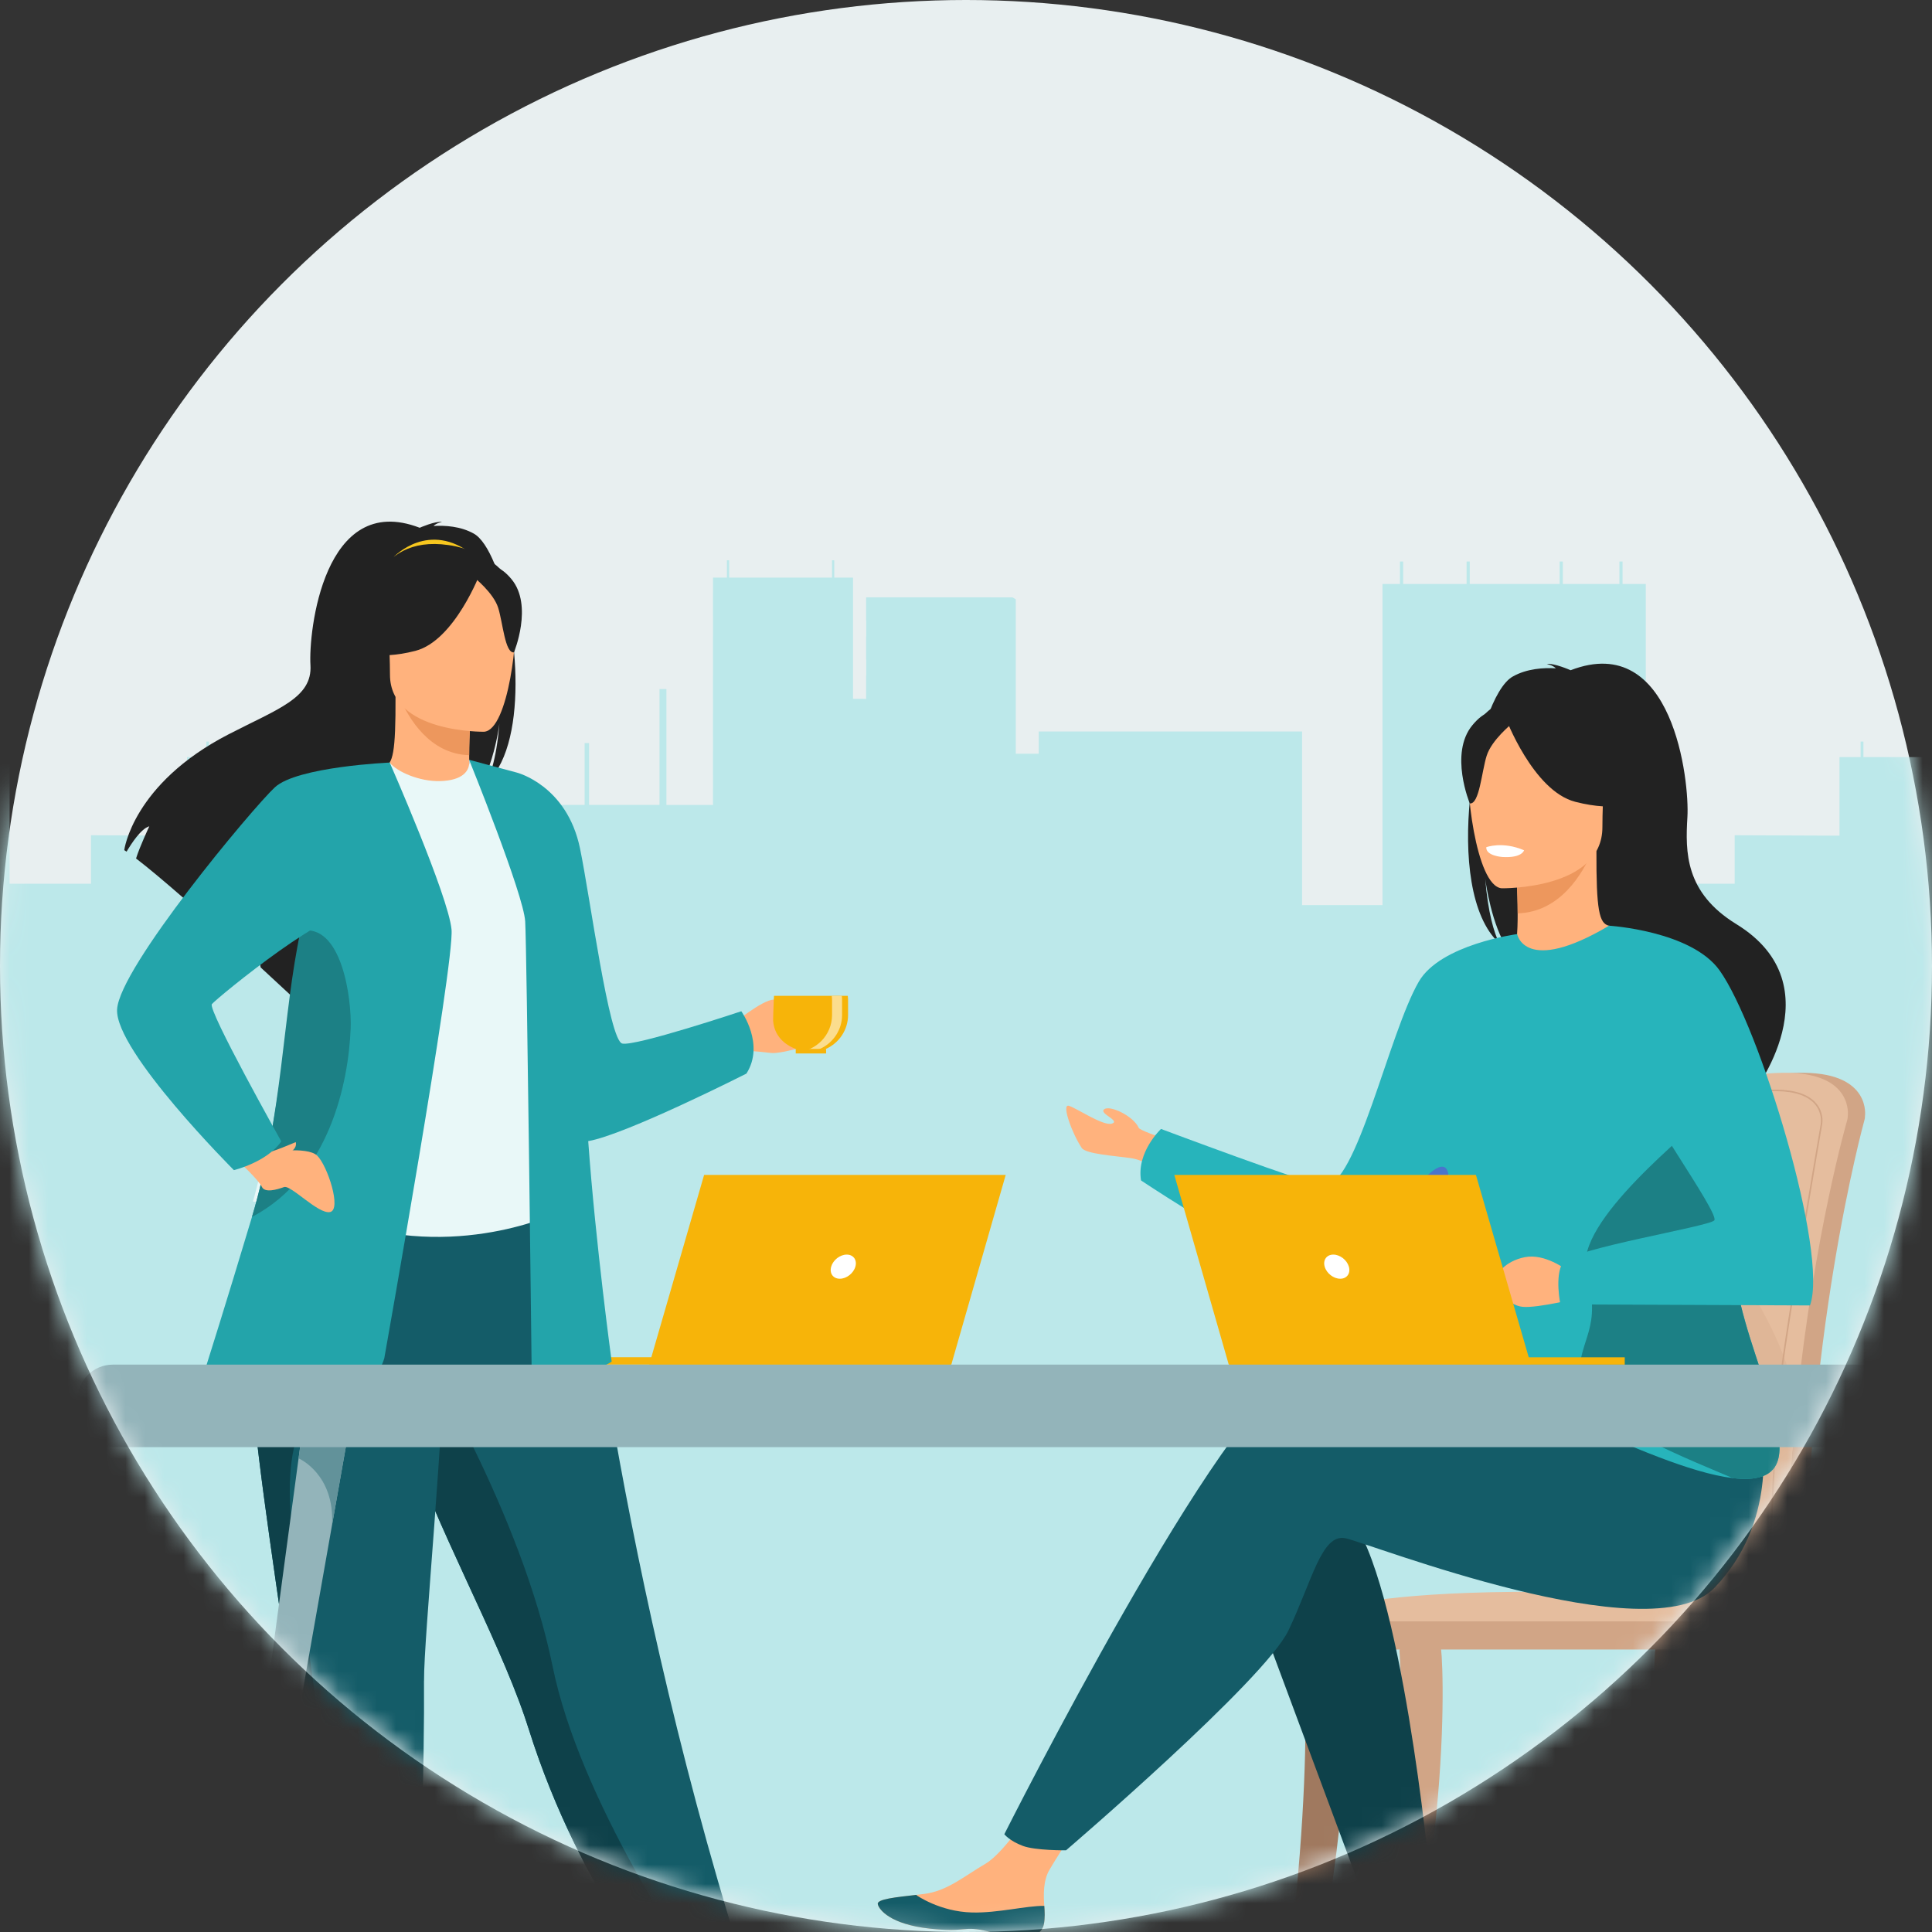 <svg xmlns="http://www.w3.org/2000/svg" width="100" height="100" viewBox="0 0 100 100" fill="none">
  <rect x="0" y="0" width="100" height="100" fill="#333333" stroke="none"/>
  <circle cx="50" cy="50" r="50" fill="#E8EFF0"/>
  <mask id="mask0_1396_41546" style="mask-type:alpha" maskUnits="userSpaceOnUse" x="0" y="0" width="100" height="100">
    <circle cx="50" cy="50" r="50" fill="#D9D9D9"/>
  </mask>
  <g mask="url(#mask0_1396_41546)">
    <path d="M131.362 111.885L-35.996 111.904L-34.553 62.006V48.448H-28.293V37.86H-15.805V46.847H-11.992V30.226H-11.162V29.064H-11.014V30.226H-8.002V29.064H-7.852V30.226H-3.589V29.064H-3.439V30.226H-0.755V29.064H-0.607V30.226H0.495V45.742H4.71V43.232L9.681 43.254V39.188H10.681V38.384H10.814V39.188H14.653V39.189H15.421V38.383H15.553V39.189H16.479V47.275H22.396V50.251H25.687V48.523H28.738V41.662H30.26V38.462H30.49V41.662H34.136V35.664H34.494V41.663H36.906V41.579H36.902V40.818H36.906V40.098H36.902V38.898H36.906V38.133H36.902V36.933H36.906V36.168H36.902V34.968H36.906V34.141H36.902V32.943H36.906V31.889H36.902V30.691H36.906V29.897H37.625V29H37.74V29.897H43.066V29H43.18V29.897H44.152V36.169L44.836 36.173V36.169H44.83V34.969H44.836V34.142H44.83V32.944H44.836V32.119H44.83V30.92H44.836V30.917H51.293V30.92H52.403C52.459 30.952 52.518 30.984 52.576 31.016V39.013H53.764V37.86H67.395V46.847H71.557V30.226H72.462V29.064H72.625V30.226H75.911V29.064H76.074V30.226H80.728V29.064H80.891V30.226H83.821V29.064H83.983V30.226H85.187V45.742H89.787V43.232L95.212 43.254V39.188H96.305V38.384H96.45V39.188H100.638L101.477 39.189V38.383H101.62V39.189H102.631V47.276H109.089V50.251H112.681V48.523H116.011V41.661H117.672V38.462H117.923V41.661H121.903V35.664H122.294V41.662H124.251C124.04 43.496 123.724 45.367 123.303 47.277C123.054 48.402 122.768 49.54 122.443 50.689C113.923 80.873 147.983 82.236 131.364 111.886L131.362 111.885Z" fill="#BCE8EA"/>
    <path d="M85.643 77.008C85.841 72.153 86.267 67.93 86.775 64.985C87.588 60.291 88.319 57.588 88.328 57.56C88.434 57.148 89.981 55.477 93.42 55.529C96.857 55.58 96.531 57.771 96.531 57.771C96.531 57.845 96.522 57.914 96.506 57.965C96.474 58.079 93.317 69.511 93.454 84.275C93.455 84.482 93.479 84.841 93.464 85.079C93.464 85.079 85.497 85.284 85.496 85.079C85.218 83.788 85.353 80.214 85.642 77.009L85.643 77.008Z" fill="#D1A586"/>
    <path d="M84.64 84.203C84.643 84.409 84.751 84.572 84.884 84.572H84.887C85.019 84.569 85.124 84.404 85.125 84.203H91.953C91.956 84.409 92.063 84.572 92.196 84.572H92.199C92.334 84.569 92.441 84.398 92.439 84.191C92.399 79.965 92.641 76.019 93.005 72.536C93.914 63.85 95.59 58.047 95.615 57.965C95.63 57.914 95.64 57.845 95.64 57.771C95.64 57.771 95.966 55.58 92.529 55.529C89.091 55.477 87.545 57.148 87.438 57.56C87.432 57.582 87.017 59.112 86.466 61.861C86.283 62.772 86.087 63.816 85.885 64.985C85.376 67.93 84.95 72.153 84.752 77.008C84.463 80.213 84.362 82.912 84.64 84.201V84.203Z" fill="#E5BD9E"/>
    <path d="M84.64 84.201C84.643 84.407 84.751 84.57 84.884 84.57H84.887C85.019 84.567 85.124 84.403 85.125 84.201H91.953C91.956 84.407 92.063 84.57 92.196 84.57H92.199C92.334 84.567 92.441 84.397 92.439 84.189C92.399 79.963 92.641 76.017 93.005 72.534C91.876 67.022 87.514 62.807 86.466 61.859C86.283 62.77 86.087 63.815 85.885 64.983C85.376 67.928 84.95 72.151 84.752 77.006C84.463 80.211 84.362 82.91 84.64 84.199V84.201Z" fill="#DFB697"/>
    <path d="M91.525 84.126H91.509L91.497 84.114C91.488 84.105 91.487 84.1 91.486 84.085C91.486 84.085 91.486 84.073 91.486 84.067C91.477 83.792 90.909 83.736 89.998 83.736C89.794 83.736 89.575 83.739 89.343 83.74C89.081 83.743 88.803 83.746 88.513 83.746C87.644 83.746 86.501 83.721 85.36 83.52C84.627 83.392 85.121 77.752 85.642 72.476C85.73 71.58 85.8 70.871 85.832 70.456C86.167 66.028 88.131 58.003 88.15 57.938C88.236 57.608 89.415 56.357 91.974 56.4C92.935 56.414 93.618 56.651 94.004 57.105C94.401 57.572 94.328 58.09 94.325 58.112C94.325 58.162 94.32 58.218 94.306 58.262C94.296 58.305 92.529 68.604 92.24 71.082C91.749 75.29 91.568 83.936 91.567 84.066C91.567 84.072 91.567 84.078 91.567 84.083V84.122L91.527 84.126H91.525ZM89.998 83.656C90.797 83.656 91.308 83.697 91.49 83.886C91.518 82.617 91.707 74.959 92.161 71.073C92.457 68.537 94.221 58.272 94.23 58.24C94.24 58.203 94.246 58.154 94.246 58.106C94.246 58.095 94.315 57.593 93.942 57.155C93.57 56.721 92.908 56.492 91.972 56.478C91.934 56.478 91.895 56.478 91.857 56.478C89.423 56.478 88.306 57.646 88.225 57.96C88.206 58.033 86.248 65.987 85.91 70.463C85.879 70.88 85.808 71.589 85.72 72.486C85.374 76.002 84.651 83.319 85.374 83.445C86.509 83.644 87.647 83.669 88.513 83.669C88.803 83.669 89.081 83.666 89.343 83.663C89.576 83.66 89.796 83.657 89.999 83.657L89.998 83.656Z" fill="#D1A586"/>
    <path d="M92.946 84.574H66.179C66.179 84.574 66.803 82.053 82.305 82.429C93.275 82.694 92.946 84.574 92.946 84.574Z" fill="#E5BD9E"/>
    <path d="M95.126 110.902C92.022 95.202 92.82 85.569 92.825 85.447C92.832 85.205 92.387 84.986 92.146 84.978C91.903 84.974 90.832 84.908 90.709 85.114C90.546 85.385 89.921 97.255 94.547 110.902H95.126Z" fill="#D1A586"/>
    <path d="M70.133 110.902C73.237 95.202 72.439 85.569 72.435 85.447C72.427 85.205 72.873 84.986 73.113 84.978C73.356 84.974 74.427 84.908 74.55 85.114C74.713 85.385 75.338 97.255 70.712 110.902H70.133Z" fill="#D1A586"/>
    <path d="M65.181 110.902C68.285 95.202 67.486 85.569 67.483 85.447C67.475 85.205 67.921 84.986 68.161 84.978C68.404 84.974 69.475 84.908 69.599 85.114C69.761 85.385 70.386 97.255 65.761 110.902H65.181Z" fill="#A0795F"/>
    <path d="M90.139 110.902C87.035 95.202 87.833 85.569 87.837 85.447C87.845 85.205 87.399 84.986 87.159 84.978C86.916 84.974 85.845 84.908 85.721 85.114C85.559 85.385 84.934 97.255 89.559 110.902H90.139Z" fill="#A0795F"/>
    <path d="M92.932 85.379H66.165C65.862 85.379 65.616 85.133 65.616 84.831V84.47C65.616 84.168 65.862 83.922 66.165 83.922H92.932C93.234 83.922 93.481 84.168 93.481 84.47V84.829C93.481 85.131 93.234 85.377 92.932 85.377V85.379Z" fill="#D1A586"/>
    <path d="M61.051 61.255C59.914 60.593 59.349 60.063 58.522 59.943C57.694 59.824 56.197 59.731 55.989 59.416C55.477 58.644 54.939 57.136 55.317 57.235C55.694 57.334 57.111 58.309 57.558 58.156C58.003 58.004 56.878 57.643 57.149 57.419C57.432 57.185 58.659 57.751 58.944 58.381C59.043 58.602 62.567 59.697 62.567 59.697L61.054 61.253L61.051 61.255Z" fill="#FFB27D"/>
    <path d="M77.135 101.378C77.358 101.633 77.386 101.918 77.277 102.222C77.277 102.222 77.277 102.225 77.275 102.226C77.072 102.789 76.398 103.418 75.615 104.046C75.515 104.127 75.426 104.199 75.348 104.268C75.328 104.286 75.307 104.304 75.288 104.321C75.271 104.335 75.257 104.349 75.242 104.363C74.512 105.035 74.786 105.189 73.475 106.554C71.98 108.108 70.951 108.136 70.658 107.995C70.41 107.874 70.913 107.049 71.472 106.123C71.498 106.079 71.525 106.034 71.553 105.988C71.626 105.864 71.7 105.739 71.774 105.615C72.427 104.5 72.259 103.977 72.104 102.318C71.979 100.969 70.004 94.783 70.004 94.783L72.869 94.289C72.869 94.289 73.732 99.215 74.683 99.974C75.192 100.377 75.761 100.383 76.249 100.682C76.283 100.703 76.317 100.725 76.351 100.747C76.628 100.931 76.911 101.121 77.135 101.376V101.378Z" fill="#FFB27D"/>
    <path d="M54.032 99.589C53.855 100.473 52.595 100.325 51.186 99.981C49.778 99.637 50.113 100.045 48.108 99.824C46.104 99.603 45.496 98.856 45.434 98.559C45.38 98.295 46.371 98.201 47.432 98.078C47.566 98.064 47.701 98.047 47.835 98.03C49.035 97.879 49.912 97.106 51.002 96.471C52.034 95.87 53.574 93.418 53.574 93.418L56.322 93.636C56.322 93.636 54.88 95.826 54.321 96.777C53.992 97.337 54.01 98.078 54.051 98.65C54.072 98.961 54.093 99.278 54.031 99.59L54.032 99.589Z" fill="#FFB27D"/>
    <path d="M51.186 99.98C49.778 99.637 50.113 100.045 48.108 99.824C46.104 99.603 45.496 98.856 45.434 98.558C45.38 98.295 46.371 98.2 47.432 98.078L47.443 98.099C47.443 98.099 48.644 98.95 50.313 98.99C51.673 99.023 53.114 98.634 54.053 98.65C54.074 98.961 54.094 99.278 54.032 99.59C53.855 100.474 52.595 100.327 51.186 99.982V99.98Z" fill="#145C68"/>
    <path d="M64.568 82.025L70.493 97.959C70.493 97.959 71.402 98.047 72.275 97.795C73.079 97.564 73.999 96.957 73.999 96.957C73.999 96.957 72.529 81.658 69.835 78.476C67.141 75.293 64.568 82.025 64.568 82.025Z" fill="#0E414A"/>
    <path d="M88.003 75.578C88.003 75.578 70.978 69.826 67.181 71.05C63.384 72.274 51.984 94.938 51.984 94.938C51.984 94.938 52.241 95.28 52.944 95.544C53.597 95.788 55.178 95.772 55.178 95.772C55.178 95.772 65.466 86.96 66.691 84.39C67.917 81.82 68.406 79.372 69.632 79.618C70.857 79.862 85.431 85.615 88.739 82.187C92.046 78.76 91.18 74.308 91.18 74.308L88.003 75.578Z" fill="#145C68"/>
    <path d="M77.598 48.82C77.327 48.259 77.023 47.263 76.874 45.488C76.898 45.664 77.203 47.904 78.066 49.171C81.606 51.493 88.393 59.249 88.257 60.72C88.257 60.72 90.648 56.668 90.689 56.644C90.689 56.644 95.098 51.041 89.872 47.832C87.216 46.201 87.23 44.107 87.34 42.289C87.452 40.471 86.616 32.642 81.295 34.691C81.295 34.691 80.441 34.312 80.059 34.368C80.059 34.368 80.372 34.428 80.531 34.592C79.915 34.555 79.033 34.601 78.297 35.019C76.346 36.127 74.6 46.064 77.6 48.82H77.598Z" fill="#222222"/>
    <path d="M78.274 49.285C78.256 49.292 79.983 50.19 81.284 49.834C82.506 49.501 83.304 47.917 83.287 47.915C82.77 47.811 82.621 47.101 82.631 44.047L82.397 44.093L78.463 44.87C78.463 44.87 78.553 46.108 78.554 47.274C78.557 48.252 78.498 49.18 78.272 49.285H78.274Z" fill="#FFB27D"/>
    <path d="M78.464 44.872C78.464 44.872 78.554 46.109 78.555 47.275C80.757 47.213 81.92 45.206 82.397 44.094L78.462 44.872H78.464Z" fill="#ED975D"/>
    <path d="M82.803 43.666C82.803 43.666 83.956 41.845 84.234 40.288C84.431 39.175 83.865 35.054 79.72 35.648C79.72 35.648 78.517 35.766 77.384 36.531C76.485 37.138 75.186 38.449 76.638 42.046L77.016 43.261L82.803 43.668V43.666Z" fill="#222222"/>
    <path d="M77.728 45.977C77.728 45.977 82.936 46.063 82.94 42.821C82.943 39.58 83.619 37.407 80.294 37.215C76.969 37.023 76.321 38.26 76.056 39.341C75.792 40.423 76.373 45.871 77.728 45.977Z" fill="#FFB27D"/>
    <path d="M77.921 37.135C77.921 37.135 79.347 40.938 81.535 41.501C83.724 42.064 84.673 41.477 84.673 41.477C84.673 41.477 82.995 40.145 82.646 37.819C82.646 37.819 78.996 35.326 77.92 37.135H77.921Z" fill="#222222"/>
    <path d="M78.273 37.443C78.273 37.443 77.209 38.291 76.949 39.118C76.69 39.943 76.573 41.643 76.076 41.586C76.076 41.586 75.001 39 76.209 37.538C77.489 35.988 78.273 37.444 78.273 37.444V37.443Z" fill="#222222"/>
    <path d="M89.872 63.286C90.385 61.133 88.638 56.956 86.814 53.498C85.16 50.364 83.44 47.821 83.287 47.913C78.921 50.501 78.527 48.349 78.527 48.349C78.527 48.349 74.562 48.875 73.439 50.806C71.886 53.476 70.195 61.492 68.533 61.372C67.77 61.318 60.094 58.434 60.094 58.434C60.094 58.434 58.816 59.63 59.06 61.099C59.06 61.099 62.85 63.635 66.056 65.253C67.751 66.109 69.283 66.709 70.003 66.538C71.463 66.195 73.744 62.812 74.977 60.821C74.98 60.817 74.983 60.812 74.985 60.808C76.559 69.704 74.419 71.73 75.501 72.667C76.644 73.657 78.278 72.196 81.871 73.752C84.228 74.773 87.498 76.251 89.7 76.507C90.854 76.642 91.716 76.442 91.997 75.663C92.814 73.398 88.895 67.385 89.874 63.282L89.872 63.286Z" fill="#27B4BB"/>
    <path d="M78.885 44.01C78.885 44.01 78.788 44.421 77.763 44.358C77.763 44.358 76.902 44.304 76.929 43.852C76.929 43.852 77.763 43.529 78.885 44.01Z" fill="white"/>
    <path d="M91.996 75.667C91.716 76.447 90.853 76.647 89.698 76.511C88.175 75.848 81.593 73.299 81.665 71.574C81.774 69.018 82.93 68.936 82.115 65.781C81.459 63.248 87.541 58.536 88.511 57.512C90.335 60.97 90.385 61.133 89.872 63.286C88.892 67.389 92.813 73.402 91.996 75.667Z" fill="#1C8085"/>
    <path d="M74.975 60.826C73.742 62.817 71.463 66.2 70.001 66.543C69.282 66.713 67.75 66.115 66.054 65.258C67.291 65.578 68.493 65.568 69.661 65.456C70.926 65.334 71.295 63.784 73.294 61.457C74.592 59.95 74.91 60.328 74.974 60.826H74.975Z" fill="#4A75CB"/>
    <path d="M81.074 65.723C81.074 65.723 79.971 64.867 78.93 65.07C77.889 65.274 77.378 65.988 77.418 66.315C77.46 66.642 78.011 67.56 78.806 67.641C79.6 67.722 81.868 67.152 81.868 67.152L81.072 65.725L81.074 65.723Z" fill="#FFB27D"/>
    <path d="M83.287 47.914C83.287 47.914 87.532 48.175 89.002 50.223C91.071 53.106 94.664 64.876 93.684 67.569L80.768 67.515C80.768 67.515 80.456 66.053 80.891 65.346C81.326 64.639 88.403 63.497 88.729 63.17C89.055 62.843 84.646 56.805 84.646 55.826C84.646 54.848 83.287 47.914 83.287 47.914Z" fill="#27B4BB"/>
    <path d="M79.237 70.634H63.601L60.782 60.812H76.394L79.237 70.634Z" fill="#F7B409"/>
    <path d="M84.096 70.254H63.654V70.637H84.096V70.254Z" fill="#F7B409"/>
    <path d="M68.565 65.562C68.467 65.217 68.666 64.938 69.012 64.938C69.359 64.938 69.718 65.217 69.817 65.562C69.916 65.907 69.717 66.187 69.37 66.187C69.024 66.187 68.664 65.907 68.565 65.562Z" fill="white"/>
    <path d="M33.602 70.634H49.239L52.056 60.812H36.445L33.602 70.634Z" fill="#F7B409"/>
    <path d="M28.743 70.633H49.184V70.25H28.743V70.633Z" fill="#F7B409"/>
    <path d="M44.274 65.562C44.373 65.217 44.173 64.938 43.827 64.938C43.48 64.938 43.121 65.217 43.022 65.562C42.923 65.907 43.122 66.187 43.469 66.187C43.815 66.187 44.175 65.907 44.274 65.562Z" fill="white"/>
    <path d="M37.874 53.046C37.874 53.046 39.461 51.749 40.032 51.743C40.602 51.736 41.686 51.451 41.643 51.637C41.601 51.823 40.688 52.064 40.846 52.15C41.002 52.235 42.329 51.879 42.699 52.092C43.069 52.306 43.939 53.188 43.24 53.575C42.541 53.959 40.446 54.572 39.905 54.5C39.364 54.429 38.137 54.344 38.137 54.344L37.876 53.047L37.874 53.046Z" fill="#FFB27D"/>
    <path d="M26.612 33.741C26.612 33.726 26.612 33.713 26.609 33.698C26.584 33.418 26.551 33.143 26.515 32.869C26.401 32.027 26.236 31.22 26.037 30.498C25.922 30.084 25.797 29.698 25.661 29.35C25.64 29.297 25.619 29.247 25.6 29.196C25.276 28.404 24.907 27.837 24.53 27.623C23.841 27.233 23.017 27.19 22.439 27.224C22.588 27.071 22.88 27.016 22.88 27.016C22.521 26.963 21.724 27.317 21.724 27.317C16.747 25.401 15.964 32.723 16.069 34.425C16.172 36.127 14.395 36.682 11.806 38.021C6.865 40.579 6.431 44.003 6.431 44.003C6.47 44.027 6.51 44.052 6.552 44.081C6.797 43.666 7.303 42.886 7.728 42.77C7.71 42.808 7.225 43.843 7.042 44.435C7.666 44.911 8.519 45.63 9.444 46.436C10.68 47.514 12.039 48.743 13.126 49.739C13.118 49.399 13.132 48.917 13.255 48.661L13.463 49.91L13.492 50.074C14.184 50.71 14.732 51.219 15.009 51.479C15.037 51.506 15.062 51.529 15.085 51.55C15.166 51.625 15.209 51.666 15.209 51.666C15.169 51.23 15.783 50.199 16.744 48.927C16.811 48.839 16.88 48.749 16.951 48.658C17.26 48.257 17.601 47.836 17.965 47.404C18.096 47.248 18.229 47.092 18.365 46.932C18.474 46.804 18.584 46.679 18.7 46.549C18.969 46.243 19.247 45.936 19.528 45.63C20.258 44.836 21.022 44.053 21.768 43.342C22.852 42.306 23.896 41.42 24.741 40.865C24.773 40.818 24.804 40.771 24.832 40.722C24.99 40.469 25.124 40.18 25.239 39.884C25.274 39.795 25.307 39.705 25.338 39.614C25.67 38.662 25.819 37.691 25.849 37.46C25.768 38.415 25.639 39.125 25.494 39.655C25.462 39.772 25.431 39.879 25.397 39.978C25.323 40.203 25.248 40.388 25.176 40.538C25.32 40.405 25.453 40.254 25.575 40.087C25.655 39.978 25.73 39.861 25.799 39.738C26.631 38.291 26.809 35.973 26.608 33.745L26.612 33.741Z" fill="#222222"/>
    <path d="M24.548 40.969C24.564 40.977 22.949 41.815 21.733 41.484C20.59 41.173 19.842 39.691 19.859 39.688C20.342 39.592 20.482 38.927 20.472 36.07L20.69 36.113L24.371 36.841C24.371 36.841 24.287 37.998 24.285 39.088C24.282 40.003 24.338 40.871 24.548 40.969Z" fill="#FFB27D"/>
    <path d="M20.387 28.822C20.387 28.822 22.202 26.89 24.481 28.723C24.481 28.723 23.154 28.494 20.387 28.822Z" fill="#F7C71F"/>
    <path d="M24.371 36.841C24.371 36.841 24.287 37.998 24.285 39.088C22.225 39.031 21.137 37.154 20.692 36.113L24.372 36.841H24.371Z" fill="#ED975D"/>
    <path d="M20.311 35.712C20.311 35.712 19.232 34.008 18.974 32.551C18.79 31.511 19.319 27.655 23.197 28.211C23.197 28.211 24.323 28.321 25.382 29.036C26.224 29.605 27.439 30.83 26.081 34.194L25.729 35.33L20.314 35.71L20.311 35.712Z" fill="#222222"/>
    <path d="M39.038 103.482L37.087 103.542L34.976 103.607C34.976 103.607 30.099 98.182 27.363 89.483C27.299 89.281 27.231 89.076 27.16 88.869C25.664 84.506 22.56 79.031 20.925 74.076C20.664 73.286 20.431 72.543 20.221 71.841C20.154 71.615 20.089 71.394 20.027 71.176C18.822 66.992 18.473 64.244 18.151 61.309L29.962 61.403C29.962 61.403 31.869 81.449 39.039 103.483L39.038 103.482Z" fill="#145C68"/>
    <path d="M28.308 54.624C28.278 60.241 29.132 62.65 29.132 62.65C29.132 62.65 24.076 65.217 18.066 63.328C17.995 63.306 13.089 62.188 13.089 62.188C13.189 61.961 14.084 58.175 14.182 57.966C15.451 55.243 16.414 54.05 16.565 53.213C16.843 51.65 16.849 50.033 16.711 48.508C16.343 44.471 15.254 41.119 15.254 41.119C16.892 40.746 18.467 40.111 20.171 39.474C20.564 39.961 21.721 40.453 22.761 40.43C23.958 40.403 24.346 39.892 24.284 39.332C25.559 40.041 26.578 40.711 26.578 40.711C27.662 42.593 29.862 44.421 30.021 47.308C30.061 48.018 28.311 54.468 28.309 54.626L28.308 54.624Z" fill="#E9F8F8"/>
    <path d="M25.059 37.875C25.059 37.875 20.188 37.955 20.185 34.923C20.182 31.89 19.551 29.858 22.66 29.679C25.772 29.499 26.376 30.656 26.624 31.668C26.872 32.68 26.326 37.777 25.059 37.875Z" fill="#FFB27D"/>
    <path d="M24.878 29.605C24.878 29.605 23.544 33.163 21.497 33.689C19.45 34.215 18.561 33.667 18.561 33.667C18.561 33.667 20.131 32.42 20.457 30.244C20.457 30.244 23.871 27.912 24.878 29.605Z" fill="#222222"/>
    <path d="M24.548 29.894C24.548 29.894 25.544 30.688 25.786 31.46C26.029 32.232 26.139 33.822 26.602 33.767C26.602 33.767 27.607 31.349 26.478 29.981C25.28 28.531 24.548 29.892 24.548 29.892V29.894Z" fill="#222222"/>
    <path d="M37.087 103.54L34.975 103.605C34.975 103.605 30.099 98.18 27.362 89.481C27.299 89.279 27.231 89.075 27.16 88.867C25.664 84.504 22.56 79.029 20.925 74.074C20.664 73.284 20.431 72.541 20.221 71.839C20.153 71.613 20.088 71.392 20.027 71.174L21.765 69.856C21.765 69.856 26.986 78.304 28.604 86.256C30.008 93.163 35.632 101.473 37.089 103.54H37.087Z" fill="#0E414A"/>
    <path d="M21.946 87C21.976 90.866 21.781 99.757 21.277 103.437H19.407C18.374 103.437 17.858 103.422 17.858 103.422C16.594 97.023 15.694 91.728 15.038 87.166C14.502 83.422 14.024 80.212 13.657 77.449C13.287 74.669 13.03 72.34 12.938 70.373C12.924 70.063 12.913 69.761 12.908 69.469C12.902 69.175 12.9 68.889 12.903 68.612L23.108 67.617C22.98 74.392 21.932 84.753 21.948 87H21.946Z" fill="#145C68"/>
    <path d="M19.407 103.436C18.374 103.436 17.858 103.421 17.858 103.421C16.594 97.022 15.695 91.727 15.039 87.165C14.502 83.421 14.024 80.21 13.657 77.448C13.287 74.668 13.03 72.338 12.939 70.371L16.684 72.572C16.684 72.572 14.294 73.415 15.207 79.793C16.118 86.172 18.139 102.534 19.409 103.437L19.407 103.436Z" fill="#0E414A"/>
    <path d="M19.888 70.309C19.888 70.309 19.17 72.903 16.682 72.573C14.195 72.242 10.659 70.751 10.659 70.751C10.659 70.751 11.722 67.396 13.043 62.986C14.643 57.649 15.041 50.148 15.975 45.807C16.237 44.592 17.998 44.197 18.064 43.469L20.17 39.469C20.17 39.469 23.204 46.369 23.371 48.107C23.536 49.847 19.89 70.307 19.89 70.307L19.888 70.309Z" fill="#23A4AA"/>
    <path d="M18.15 53.23C18.039 56.046 17.053 60.851 13.091 62.962C13.076 62.971 13.06 62.978 13.043 62.984C14.643 57.648 14.623 52.526 15.556 48.187C17.685 47.743 18.21 51.679 18.15 53.23Z" fill="#1C8085"/>
    <path d="M43.881 51.544H40.062C40.059 51.562 40.056 51.636 40.051 51.737C40.036 52.082 40.012 52.761 40.017 52.823C40.07 53.632 40.633 54.079 41.179 54.292C41.179 54.292 41.183 54.295 41.186 54.297C41.314 54.347 41.444 54.384 41.563 54.41C41.655 54.429 41.742 54.443 41.822 54.45C41.875 54.456 41.925 54.457 41.97 54.457C42.249 54.457 42.514 54.397 42.753 54.289C43.426 53.989 43.896 53.312 43.896 52.533V51.783C43.896 51.702 43.89 51.623 43.88 51.543L43.881 51.544Z" fill="#F7B409"/>
    <path d="M43.568 51.544H43.051C43.061 51.623 43.067 51.704 43.067 51.785V52.535C43.067 53.056 42.856 53.532 42.516 53.88C42.346 54.051 42.145 54.191 41.924 54.289C41.811 54.341 41.69 54.381 41.566 54.409C41.513 54.42 41.458 54.431 41.402 54.438C41.486 54.45 41.573 54.456 41.662 54.456C41.716 54.456 41.771 54.453 41.825 54.449C42.045 54.431 42.253 54.375 42.445 54.289C42.803 54.129 43.104 53.861 43.307 53.528C43.387 53.394 43.453 53.251 43.501 53.099C43.557 52.921 43.586 52.729 43.586 52.533V51.783C43.586 51.702 43.582 51.621 43.571 51.543L43.568 51.544Z" fill="#FBDD8E"/>
    <path d="M41.187 54.527H42.759V54.292H41.187V54.527Z" fill="#F7B409"/>
    <path d="M38.368 52.343C38.368 52.343 32.894 54.167 32.209 54.014C31.525 53.862 30.547 46.449 30.02 43.909C29.34 40.636 26.745 39.987 26.745 39.987L24.282 39.328C24.282 39.328 27.102 46.287 27.184 47.694C27.267 49.103 27.516 70.722 27.516 70.722C27.516 70.722 27.351 71.717 29.257 71.302C31.164 70.888 31.661 70.475 31.661 70.475C31.661 70.475 30.834 64.431 30.446 59.064C32.388 58.733 38.634 55.569 38.634 55.569C39.603 54.049 38.368 52.341 38.368 52.341V52.343Z" fill="#23A4AA"/>
    <path d="M13.738 59.671C13.738 59.671 15.892 59.291 16.425 59.822C16.957 60.354 17.691 62.609 17.084 62.735C16.475 62.862 15.056 61.316 14.701 61.443C14.345 61.57 13.704 61.764 13.552 61.427C13.4 61.09 12.336 60.093 12.336 60.093L13.738 59.672V59.671Z" fill="#FFB27D"/>
    <path d="M15.31 59.113C15.31 59.113 13.992 59.688 13.738 59.67C13.484 59.653 14.295 60.177 14.295 60.177L14.701 59.788C14.701 59.788 15.428 59.569 15.308 59.113H15.31Z" fill="#FFB27D"/>
    <path d="M20.17 39.47C20.17 39.47 15.38 39.681 14.227 40.751C13.076 41.82 6.175 50.083 6.061 52.248C5.948 54.413 12.107 60.566 12.107 60.566C12.107 60.566 13.817 60.155 14.559 59.078C14.559 59.078 10.739 52.271 10.967 51.974C11.196 51.676 17.667 46.378 18.198 47.552C18.655 48.566 20.171 39.469 20.171 39.469L20.17 39.47Z" fill="#23A4AA"/>
    <path d="M18.275 72.769L17.187 78.932L14.18 95.958L11.492 111.179C11.452 111.409 11.246 111.578 11.005 111.578C10.793 111.578 10.629 111.397 10.657 111.193L12.975 93.94L15.454 75.484L15.829 72.699L18.275 72.769Z" fill="#93B4BA"/>
    <path d="M17.187 78.933C17.33 76.284 15.456 75.484 15.456 75.484L15.83 72.699L18.276 72.769L17.188 78.932L17.187 78.933Z" fill="#62929A"/>
    <path d="M102.216 111.578C101.975 111.578 101.77 111.409 101.729 111.179L99.342 97.656L95.908 78.207L94.948 72.769L97.394 72.699L97.819 75.857L100.799 98.043L102.565 111.193C102.592 111.397 102.43 111.578 102.217 111.578H102.216Z" fill="#C69D7F"/>
    <path d="M97.817 75.855C96.232 76.554 95.908 78.207 95.908 78.207L94.948 72.769L97.394 72.699L97.819 75.857L97.817 75.855Z" fill="#A0795F"/>
    <path d="M5.842 70.633H102.158C103.174 70.633 104 71.458 104 72.473V73.062C104 74.078 103.174 74.903 102.158 74.903H5.842C4.826 74.903 4 74.078 4 73.062V72.473C4 71.458 4.826 70.633 5.842 70.633Z" fill="#93B4BA"/>
  </g>
</svg>